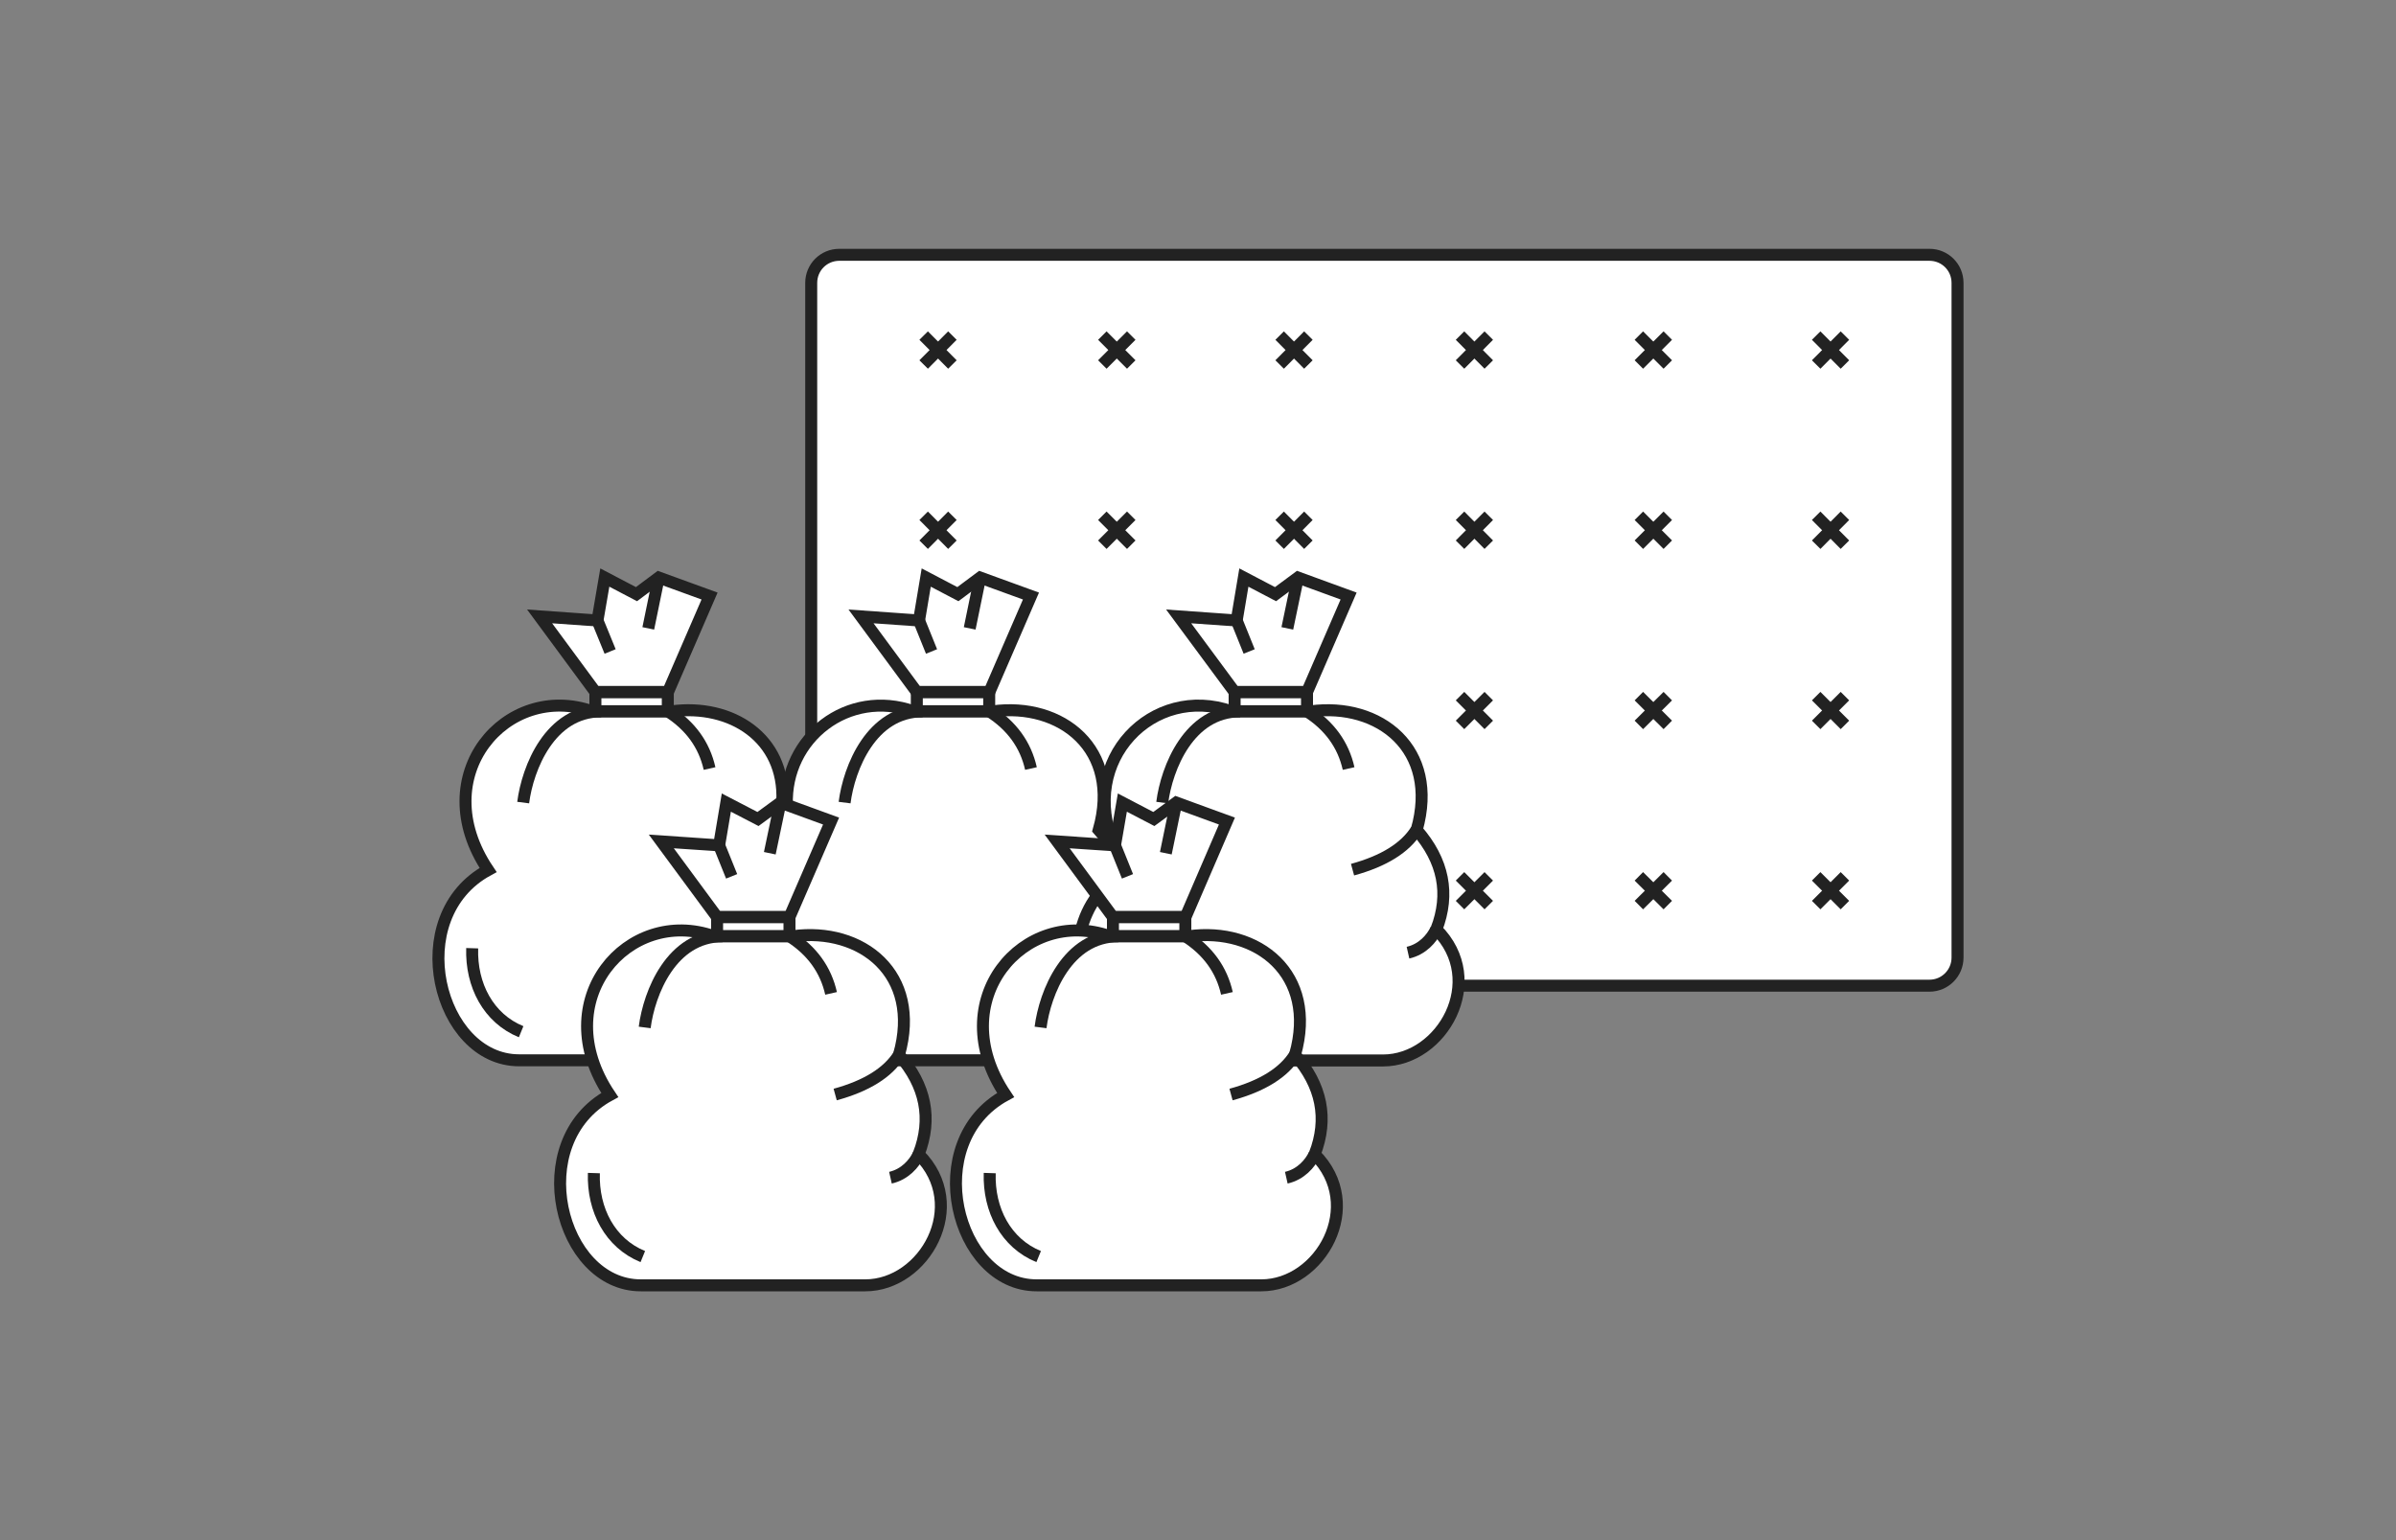<svg enable-background="new 0 0 1400 900" viewBox="0 0 1400 900" xmlns="http://www.w3.org/2000/svg"><rect x="0" y="0" width="1400" height="900" fill="#808080" stroke="none"/><path d="m474 430.9v-265.6c0-9.1 7.3-16.4 16.4-16.4h637c9.1 0 16.4 7.3 16.4 16.4v394.3c0 9-7.3 16.4-16.4 16.4h-637c-9 0-16.4-7.3-16.4-16.4z" fill="#fff" stroke="#222" stroke-miterlimit="10" stroke-width="7"/><path d="m539.7 196.1 16.8 16.9" fill="none" stroke="#222" stroke-miterlimit="10" stroke-width="7"/><path d="m556.5 196.1-16.8 16.9" fill="none" stroke="#222" stroke-miterlimit="10" stroke-width="7"/><path d="m644.1 196.1 16.9 16.9" fill="none" stroke="#222" stroke-miterlimit="10" stroke-width="7"/><path d="m661 196.1-16.9 16.9" fill="none" stroke="#222" stroke-miterlimit="10" stroke-width="7"/><path d="m747.7 196.1 16.8 16.9" fill="none" stroke="#222" stroke-miterlimit="10" stroke-width="7"/><path d="m764.5 196.1-16.8 16.9" fill="none" stroke="#222" stroke-miterlimit="10" stroke-width="7"/><path d="m853.1 196.1 16.8 16.9" fill="none" stroke="#222" stroke-miterlimit="10" stroke-width="7"/><path d="m869.9 196.1-16.8 16.9" fill="none" stroke="#222" stroke-miterlimit="10" stroke-width="7"/><path d="m957.6 196.1 16.9 16.9" fill="none" stroke="#222" stroke-miterlimit="10" stroke-width="7"/><path d="m974.5 196.1-16.9 16.9" fill="none" stroke="#222" stroke-miterlimit="10" stroke-width="7"/><path d="m1061.2 196.1 16.8 16.9" fill="none" stroke="#222" stroke-miterlimit="10" stroke-width="7"/><path d="m1078 196.1-16.8 16.9" fill="none" stroke="#222" stroke-miterlimit="10" stroke-width="7"/><path d="m539.7 301.4 16.8 16.9" fill="none" stroke="#222" stroke-miterlimit="10" stroke-width="7"/><path d="m556.5 301.4-16.8 16.9" fill="none" stroke="#222" stroke-miterlimit="10" stroke-width="7"/><path d="m644.1 301.4 16.9 16.9" fill="none" stroke="#222" stroke-miterlimit="10" stroke-width="7"/><path d="m661 301.4-16.9 16.9" fill="none" stroke="#222" stroke-miterlimit="10" stroke-width="7"/><path d="m747.7 301.4 16.8 16.9" fill="none" stroke="#222" stroke-miterlimit="10" stroke-width="7"/><path d="m764.5 301.4-16.8 16.9" fill="none" stroke="#222" stroke-miterlimit="10" stroke-width="7"/><path d="m853.1 301.4 16.8 16.9" fill="none" stroke="#222" stroke-miterlimit="10" stroke-width="7"/><path d="m869.9 301.4-16.8 16.9" fill="none" stroke="#222" stroke-miterlimit="10" stroke-width="7"/><path d="m957.6 301.4 16.9 16.9" fill="none" stroke="#222" stroke-miterlimit="10" stroke-width="7"/><path d="m974.5 301.4-16.9 16.9" fill="none" stroke="#222" stroke-miterlimit="10" stroke-width="7"/><path d="m1061.2 301.4 16.8 16.9" fill="none" stroke="#222" stroke-miterlimit="10" stroke-width="7"/><path d="m1078 301.4-16.8 16.9" fill="none" stroke="#222" stroke-miterlimit="10" stroke-width="7"/><path d="m853.1 406.8 16.8 16.8" fill="none" stroke="#222" stroke-miterlimit="10" stroke-width="7"/><path d="m869.9 406.8-16.8 16.8" fill="none" stroke="#222" stroke-miterlimit="10" stroke-width="7"/><path d="m957.6 406.8 16.9 16.8" fill="none" stroke="#222" stroke-miterlimit="10" stroke-width="7"/><path d="m974.5 406.8-16.9 16.8" fill="none" stroke="#222" stroke-miterlimit="10" stroke-width="7"/><path d="m1061.2 406.8 16.8 16.8" fill="none" stroke="#222" stroke-miterlimit="10" stroke-width="7"/><path d="m1078 406.8-16.8 16.8" fill="none" stroke="#222" stroke-miterlimit="10" stroke-width="7"/><path d="m853.1 512.1 16.8 16.8" fill="none" stroke="#222" stroke-miterlimit="10" stroke-width="7"/><path d="m869.9 512.1-16.8 16.8" fill="none" stroke="#222" stroke-miterlimit="10" stroke-width="7"/><path d="m957.6 512.1 16.9 16.8" fill="none" stroke="#222" stroke-miterlimit="10" stroke-width="7"/><path d="m974.5 512.1-16.9 16.8" fill="none" stroke="#222" stroke-miterlimit="10" stroke-width="7"/><path d="m1061.2 512.1 16.8 16.8" fill="none" stroke="#222" stroke-miterlimit="10" stroke-width="7"/><path d="m1078 512.1-16.8 16.8" fill="none" stroke="#222" stroke-miterlimit="10" stroke-width="7"/><path d="m839.2 543c7.9-20.7 4.2-40.1-11.5-58.1 13.5-47.4-21.9-74.7-62-69.3h-2v-11.2l24.3-56.1-29.6-10.8-13.1 9.6-18.5-9.6-4.2 25-33.9-2.3 32.6 44.2v11.2h-1.9c-36.4-12.9-71.8 12.8-74 49.1h-.7c-.3-34.8-30.9-53.7-64.8-49.1h-2v-11.2l24.3-56.1-29.6-10.8-13.1 9.6-18.5-9.6-4.2 25-33.9-2.3 32.6 44.2v11.2h-1.9c-36.4-12.9-71.9 12.8-74 49.1h-2.8c-.3-34.8-30.9-53.7-64.9-49.1h-2v-11.2l24.3-56.1-29.6-10.8-13.1 9.6-18.5-9.6-4.2 25-33.9-2.3 32.6 44.2v11.2h-1.9c-50-17.7-98.1 37.3-60.8 92.7-50.4 27.3-29.2 111.2 18.1 111.2h43c2.2 6.7 5.5 13.4 10 20.2-49.9 27.5-28.8 111.3 18.5 111.3h131.2c34.4 0 61.1-46.7 31.2-76.6 7.5-19.5 4.6-37.8-8.9-54.9h49.7c2.2 6.7 5.4 13.4 10 20.2-50.3 27.5-29.2 111.3 18.1 111.3h131.3c34.4 0 61.1-46.7 31.2-76.6 7.5-19.5 4.6-37.8-8.9-54.9h48.7c34.5.1 61.1-46.5 31.2-76.5z" fill="#fff"/><g stroke="#222" stroke-miterlimit="10" stroke-width="7"><path d="m459.8 470.4c-1.4-39.2 35.8-68.2 74-54.7h46.2c40-5.4 75.4 21.9 62 69.3 2 2.2 3.8 4.5 5.3 6.8" fill="none"/><path d="m577.6 619.6h-54.6" fill="none"/><path d="m578.1 404.4 24.3-56.1-29.7-10.8-13 9.7-18.5-9.7-4.2 25.1-33.9-2.4 32.6 44.2z" fill="none"/><path d="m535.7 404.4h42.3v11.2h-42.3z" fill="none"/><path d="m539.1 415.7c-29.9 0-43 33-45.6 53.3" fill="none"/><path d="m602.4 449.1c-3.1-13.8-11.1-25-24.3-33.4" fill="none"/><path d="m544.3 380.7-7.3-18.1" fill="none"/><path d="m572.7 337.5-6.1 29.7" fill="none"/><path d="m631.6 543.8c1.8-7.2 4.8-14 9.3-20" fill="none"/><path d="m651 494.2c-21.3-50.1 22.8-94.7 68.6-78.5h46.2c40-5.4 75.4 21.9 62 69.3 15.7 18 19.5 37.3 11.5 58.1 29.9 29.9 3.3 76.6-31.2 76.6h-53.7" fill="none"/><path d="m763.7 404.4 24.3-56.1-29.6-10.8-13.1 9.7-18.5-9.7-4.2 25.1-33.9-2.4 32.7 44.2z" fill="none"/><path d="m827.6 485c-6.5 10.4-19 18.2-37.3 23.2" fill="none"/><path d="m839.2 543c-2.6 5.5-8.1 11.8-16.5 13.7" fill="none"/><path d="m721.4 404.4h42.3v11.2h-42.3z" fill="none"/><path d="m724.7 415.7c-29.9 0-43 33-45.6 53.3" fill="none"/><path d="m788 449.1c-3.1-13.8-11.1-25-24.3-33.4" fill="none"/><path d="m729.9 380.7-7.3-18.1" fill="none"/><path d="m758.4 337.5-6.2 29.7" fill="none"/><path d="m417.1 547.1h46.2c40-5.4 75.4 21.9 62 69.3 15.7 18 19.5 37.3 11.5 58.1 29.9 29.9 3.3 76.6-31.2 76.6h-131.2c-47.3 0-68.5-83.9-18.1-111.2-37.3-55.5 10.8-110.5 60.8-92.8z" fill="none"/><path d="m461.3 535.9 24.3-56.1-29.6-10.8-13.1 9.6-18.5-9.6-4.2 25-33.8-2.3 32.6 44.2z" fill="none"/><path d="m347 685.5c-.7 21.6 9.5 41 28.6 48.8" fill="none"/><path d="m525.3 616.4c-6.5 10.4-19 18.2-37.3 23.2" fill="none"/><path d="m536.8 674.5c-2.6 5.5-8.1 11.8-16.5 13.7" fill="none"/><path d="m419 535.9h42.3v11.2h-42.3z" fill="none"/><path d="m422.3 547.1c-29.9 0-43 33-45.6 53.3" fill="none"/><path d="m485.6 580.5c-3.1-13.8-11.1-25-24.3-33.4" fill="none"/><path d="m427.5 512.1-7.3-18.1" fill="none"/><path d="m456 469-6.2 29.6" fill="none"/><path d="m648.5 547.1h46.2c40-5.4 75.4 21.9 62 69.3 15.7 18 19.5 37.3 11.5 58.1 29.9 29.9 3.3 76.6-31.2 76.6h-131.3c-47.3 0-68.5-83.9-18.1-111.2-37.3-55.5 10.8-110.5 60.9-92.8z" fill="none"/><path d="m692.7 535.9 24.2-56.1-29.6-10.8-13.1 9.6-18.4-9.6-4.3 25-33.8-2.3 32.6 44.2z" fill="none"/><path d="m578.3 685.5c-.7 21.6 9.5 41 28.6 48.8" fill="none"/><path d="m756.6 616.4c-6.5 10.4-19 18.2-37.3 23.2" fill="none"/><path d="m768.1 674.5c-2.6 5.5-8.1 11.8-16.5 13.7" fill="none"/><path d="m650.3 535.9h42.3v11.2h-42.3z" fill="none"/><path d="m653.6 547.1c-29.9 0-43 33-45.6 53.3" fill="none"/><path d="m716.9 580.5c-3.1-13.8-11.1-25-24.3-33.4" fill="none"/><path d="m658.8 512.1-7.3-18.1" fill="none"/><path d="m687.3 469-6.1 29.6" fill="none"/><path d="m346.3 619.6h-43c-47.3 0-68.5-83.9-18.1-111.2-37.2-55.4 10.9-110.4 60.9-92.7h46.2c35-4.7 66.5 15.6 64.8 52.5" fill="none"/><path d="m390.3 404.4 24.3-56.1-29.7-10.8-13 9.7-18.5-9.7-4.3 25.1-33.8-2.4 32.6 44.2z" fill="none"/><path d="m275.9 554.1c-.7 21.6 9.5 41 28.6 48.8" fill="none"/><path d="m347.9 404.4h42.3v11.2h-42.3z" fill="none"/><path d="m351.3 415.7c-29.9 0-43 33-45.6 53.3" fill="none"/><path d="m414.6 449.1c-3.1-13.8-11.1-25-24.3-33.4" fill="none"/><path d="m356.5 380.7-7.4-18.1" fill="none"/><path d="m384.9 337.5-6.1 29.7" fill="none"/></g></svg>